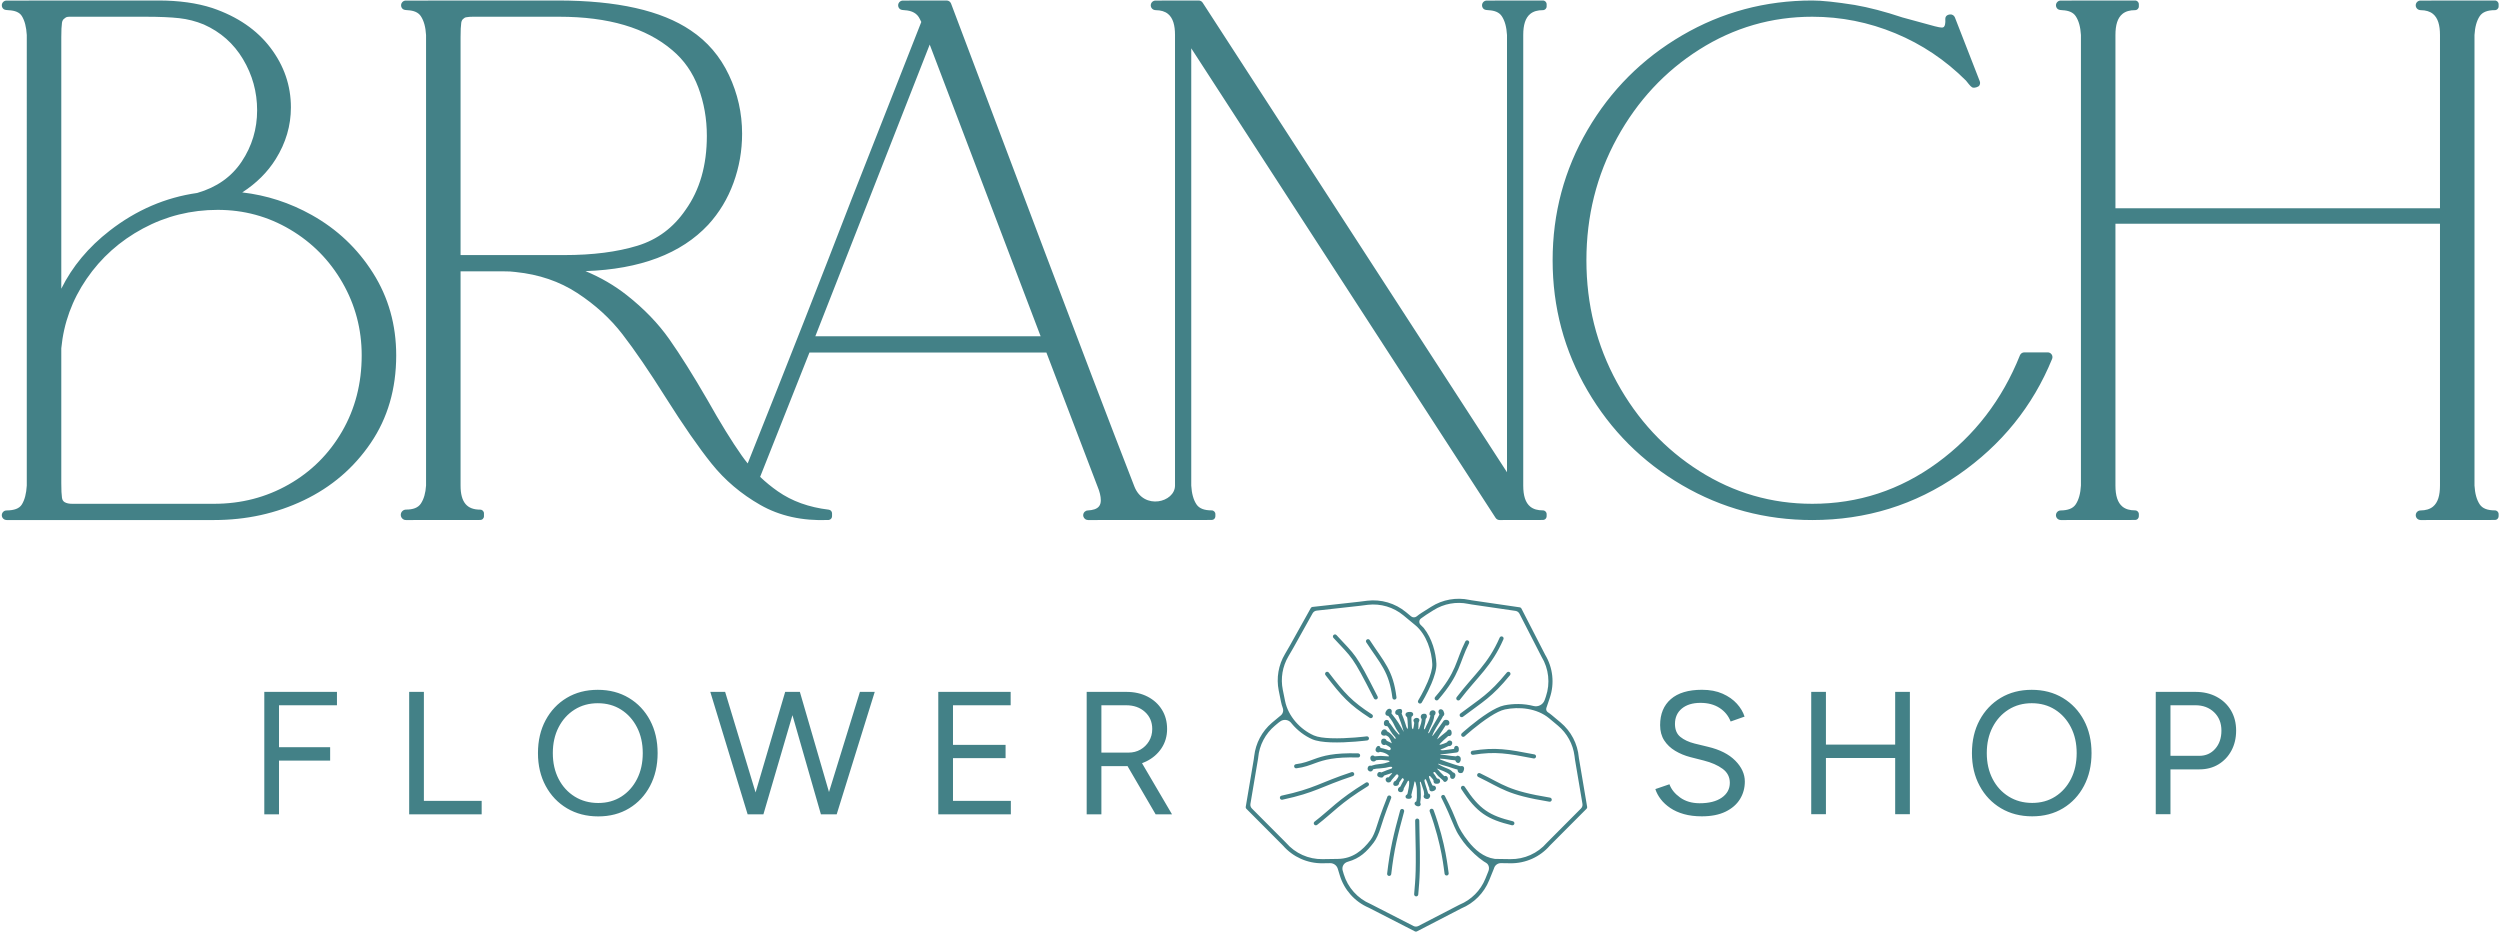 <?xml version="1.0" encoding="UTF-8" standalone="no"?>
<!DOCTYPE svg PUBLIC "-//W3C//DTD SVG 1.1//EN" "http://www.w3.org/Graphics/SVG/1.1/DTD/svg11.dtd">
<svg width="100%" height="100%" viewBox="0 0 2792 1042" version="1.1" xmlns="http://www.w3.org/2000/svg" xmlns:xlink="http://www.w3.org/1999/xlink" xml:space="preserve" xmlns:serif="http://www.serif.com/" style="fill-rule:evenodd;clip-rule:evenodd;stroke-linejoin:round;stroke-miterlimit:2;">
    <g transform="matrix(1,0,0,1,-5587,-6212)">
        <g id="Vertical-Logo-Option--Outline-Green-" serif:id="Vertical Logo Option (Outline Green)" transform="matrix(1.001,0,0,1.002,-1948.05,6153.41)">
            <rect x="7529.29" y="59.014" width="2788.2" height="1039.4" style="fill:none;"/>
            <g transform="matrix(1.656,-9.1871e-17,7.35463e-16,1.655,6771.99,298.745)">
                <path d="M634.302,403.217L634.302,320.774L683.257,320.774L683.257,329.804L644.215,329.804L644.215,358.011L678.664,358.011L678.664,367.04L644.215,367.04L644.215,403.217L634.302,403.217ZM731.908,403.217L731.908,320.774L741.821,320.774L741.821,394.187L780.746,394.187L780.746,403.217L731.908,403.217ZM859.308,404.63C851.397,404.63 844.384,402.821 838.27,399.202C832.156,395.584 827.362,390.56 823.888,384.13C820.413,377.7 818.676,370.329 818.676,362.018C818.676,353.627 820.397,346.233 823.839,339.834C827.281,333.435 832.021,328.426 838.06,324.808C844.099,321.19 851.074,319.381 858.984,319.381C866.895,319.381 873.886,321.207 879.958,324.858C886.031,328.509 890.771,333.534 894.18,339.933C897.588,346.332 899.293,353.693 899.293,362.016C899.293,370.327 897.592,377.699 894.19,384.129C890.788,390.559 886.085,395.584 880.082,399.202C874.078,402.821 867.154,404.63 859.308,404.63ZM859.314,395.6C865.185,395.6 870.369,394.164 874.865,391.292C879.36,388.42 882.887,384.461 885.445,379.415C888.003,374.369 889.282,368.569 889.282,362.014C889.282,355.459 887.982,349.657 885.383,344.608C882.784,339.559 879.22,335.597 874.689,332.722C870.158,329.847 864.923,328.41 858.983,328.41C853.115,328.41 847.898,329.846 843.332,332.72C838.767,335.594 835.184,339.555 832.585,344.603C829.986,349.65 828.687,355.454 828.687,362.012C828.687,368.571 829.989,374.372 832.594,379.417C835.198,384.462 838.817,388.42 843.449,391.292C848.082,394.164 853.37,395.6 859.314,395.6ZM970.57,403.217L959.932,403.217L934.787,320.774L944.777,320.774L965.288,388.498L985.233,320.774L995.126,320.774L1014.75,388.228L1035.58,320.774L1045.57,320.774L1019.94,403.217L1009.3,403.217L990.134,336.47L970.57,403.217ZM1088.38,403.217L1088.38,320.774L1137.14,320.774L1137.14,329.804L1098.29,329.804L1098.29,356.44L1133.72,356.44L1133.72,365.372L1098.29,365.372L1098.29,394.187L1137.27,394.187L1137.27,403.217L1088.38,403.217ZM1215.87,370.741C1215.21,370.774 1214.55,370.79 1213.88,370.79L1198.27,370.79L1198.27,403.217L1188.36,403.217L1188.36,320.774L1215.15,320.774C1220.51,320.774 1225.25,321.841 1229.39,323.974C1233.52,326.106 1236.75,329.044 1239.06,332.787C1241.38,336.53 1242.54,340.856 1242.54,345.763C1242.54,350.604 1241.28,354.919 1238.77,358.707C1236.26,362.495 1232.83,365.456 1228.5,367.59C1227.58,368.046 1226.63,368.453 1225.65,368.812L1245.84,403.217L1234.81,403.217L1215.87,370.741ZM1198.27,361.662L1216.63,361.662C1219.57,361.662 1222.23,360.982 1224.61,359.621C1226.98,358.26 1228.89,356.378 1230.35,353.977C1231.8,351.575 1232.53,348.837 1232.53,345.763C1232.53,341.052 1230.88,337.211 1227.6,334.24C1224.32,331.27 1220.1,329.784 1214.96,329.784L1198.27,329.784L1198.27,361.662ZM1602.77,404.582C1598.27,404.582 1594.26,404.085 1590.74,403.091C1587.21,402.098 1584.15,400.724 1581.55,398.972C1578.96,397.219 1576.83,395.26 1575.16,393.095C1573.49,390.931 1572.26,388.646 1571.48,386.24L1580.98,382.983C1582.2,386.383 1584.6,389.358 1588.15,391.908C1591.71,394.459 1596.07,395.747 1601.24,395.774C1607.62,395.786 1612.62,394.527 1616.24,391.997C1619.86,389.466 1621.66,386.134 1621.66,382.002C1621.66,378.118 1620.05,374.979 1616.81,372.586C1613.57,370.192 1609.32,368.329 1604.07,366.994L1595.04,364.699C1591.33,363.731 1587.93,362.321 1584.84,360.471C1581.75,358.621 1579.29,356.276 1577.45,353.438C1575.62,350.599 1574.7,347.173 1574.7,343.158C1574.7,335.664 1577.11,329.825 1581.93,325.639C1586.75,321.454 1593.73,319.361 1602.87,319.361C1608.24,319.361 1612.9,320.241 1616.83,321.999C1620.76,323.758 1623.96,326.005 1626.43,328.738C1628.9,331.472 1630.62,334.369 1631.59,337.429L1622.21,340.725C1620.71,336.867 1618.2,333.809 1614.7,331.553C1611.19,329.297 1606.92,328.169 1601.89,328.169C1596.6,328.169 1592.42,329.444 1589.33,331.995C1586.25,334.545 1584.7,338.004 1584.7,342.373C1584.7,346.205 1585.91,349.108 1588.33,351.084C1590.75,353.059 1593.94,354.55 1597.9,355.557L1606.95,357.754C1614.93,359.65 1621.06,362.762 1625.34,367.092C1629.62,371.421 1631.77,376.103 1631.77,381.138C1631.77,385.507 1630.68,389.46 1628.5,392.998C1626.32,396.536 1623.08,399.351 1618.78,401.444C1614.48,403.536 1609.14,404.582 1602.77,404.582ZM1686.41,365.288L1686.41,403.17L1676.5,403.17L1676.5,320.753L1686.41,320.753L1686.41,356.263L1733.06,356.263L1733.06,320.774L1742.97,320.774L1742.97,403.17L1733.06,403.17L1733.06,365.288L1686.41,365.288ZM1825.39,404.582C1817.48,404.582 1810.47,402.774 1804.36,399.157C1798.25,395.541 1793.46,390.52 1789.99,384.093C1786.51,377.667 1784.78,370.301 1784.78,361.994C1784.78,353.608 1786.5,346.218 1789.94,339.822C1793.38,333.427 1798.12,328.421 1804.15,324.805C1810.19,321.189 1817.16,319.381 1825.06,319.381C1832.97,319.381 1839.96,321.206 1846.03,324.855C1852.09,328.504 1856.83,333.526 1860.24,339.922C1863.65,346.317 1865.35,353.674 1865.35,361.992C1865.35,370.299 1863.65,377.666 1860.25,384.093C1856.85,390.519 1852.15,395.541 1846.15,399.157C1840.15,402.774 1833.23,404.582 1825.39,404.582ZM1825.39,395.557C1831.26,395.557 1836.44,394.122 1840.93,391.252C1845.43,388.381 1848.95,384.425 1851.51,379.381C1854.07,374.338 1855.34,368.541 1855.34,361.99C1855.34,355.439 1854.05,349.64 1851.45,344.594C1848.85,339.548 1845.29,335.588 1840.76,332.715C1836.23,329.841 1831,328.404 1825.06,328.404C1819.2,328.404 1813.98,329.841 1809.42,332.713C1804.86,335.585 1801.28,339.544 1798.68,344.588C1796.08,349.633 1794.78,355.433 1794.78,361.988C1794.78,368.543 1796.09,374.341 1798.69,379.383C1801.29,384.425 1804.91,388.381 1809.54,391.252C1814.17,394.122 1819.45,395.557 1825.39,395.557ZM1908.62,403.17L1908.62,320.774L1935.4,320.774C1940.75,320.774 1945.49,321.876 1949.62,324.08C1953.76,326.284 1956.98,329.348 1959.3,333.272C1961.61,337.196 1962.77,341.721 1962.77,346.846C1962.77,351.903 1961.71,356.397 1959.59,360.33C1957.47,364.263 1954.56,367.351 1950.85,369.593C1947.15,371.836 1942.88,372.957 1938.05,372.957L1918.53,372.957L1918.53,403.17L1908.62,403.17ZM1918.53,363.835L1937.95,363.835C1942.31,363.835 1945.88,362.258 1948.67,359.103C1951.47,355.949 1952.86,351.863 1952.86,346.846C1952.86,341.765 1951.22,337.65 1947.94,334.501C1944.65,331.353 1940.44,329.778 1935.3,329.778L1918.53,329.778L1918.53,363.835ZM968.355,175.97C972.024,179.464 975.993,182.705 980.263,185.693C989.79,192.363 1001.23,196.472 1014.57,198.063L1014.58,198.065C1014.63,198.071 1014.68,198.079 1014.73,198.088C1015.96,198.302 1016.84,199.377 1016.81,200.619C1016.81,200.9 1016.81,202.27 1016.81,202.498C1016.81,203.743 1015.89,204.801 1014.66,204.984C1014.55,205 1014.44,205.01 1014.33,205.014C996.762,205.712 981.475,202.297 968.461,194.86C955.534,187.473 944.624,178.236 935.726,167.155C926.976,156.26 916.654,141.402 904.768,122.583C893.653,104.929 883.928,90.705 875.592,79.917C867.383,69.294 857.24,60.043 845.168,52.156C833.176,44.322 819.341,39.618 803.672,38.019C803.619,38.014 803.566,38.006 803.514,37.998C801.63,37.684 798.648,37.539 794.567,37.539L766.534,37.539L766.534,181.84C766.534,187.345 767.567,191.51 769.885,194.262C772.075,196.863 775.406,198.048 779.787,198.048C781.174,198.048 782.299,199.173 782.299,200.561L782.299,202.476C782.299,203.177 782.012,203.811 781.549,204.267C781.486,204.329 781.072,204.865 780.074,204.973C780.022,204.978 779.969,204.983 779.916,204.986C779.883,204.987 779.84,204.989 779.787,204.989C779.576,204.994 779.142,205 778.515,205.004C771.11,205.044 734.082,205.044 729.916,205.044L729.903,205.044C729.84,205.044 729.777,205.042 729.714,205.038C729.451,205.057 729.184,205.034 728.922,204.968C727.201,204.535 726.068,202.89 726.279,201.127C726.49,199.364 727.978,198.033 729.754,198.018L729.767,198.018C734.514,198.004 737.9,196.786 739.761,193.994C741.829,190.893 742.969,186.825 743.279,181.819C743.28,181.783 743.281,181.747 743.282,181.711L743.282,-121.518L743.281,-121.553C743.28,-121.578 743.28,-121.599 743.279,-121.62C742.97,-126.94 741.836,-131.174 739.761,-134.287C738.052,-136.85 735.06,-138.088 730.91,-138.306C729.892,-138.359 728.437,-138.437 727.626,-139.102C726.829,-139.757 726.366,-140.781 726.466,-141.874C726.617,-143.526 728.002,-144.791 729.628,-144.791C733.638,-144.844 831.876,-144.844 832.009,-144.844C872.058,-144.844 901.904,-138.058 921.598,-124.71C932.812,-117.231 941.398,-107.208 947.346,-94.632C953.254,-82.14 956.209,-68.973 956.209,-55.13C956.209,-43.665 954.269,-32.622 950.391,-21.999C946.498,-11.337 940.826,-1.945 933.379,6.18L933.361,6.198C915.169,25.645 887.637,36.127 850.68,37.406C860.911,41.653 870.148,47.018 878.393,53.496C890.095,62.691 899.702,72.642 907.224,83.34C914.648,93.898 923.145,107.424 932.712,123.92C932.719,123.932 932.726,123.944 932.733,123.956C941.549,139.628 949.301,152.2 955.994,161.668C957.266,163.468 958.595,165.219 959.981,166.922C986.851,99.644 1010.21,40.27 1030.05,-11.2L1030.06,-11.22L1076.94,-130.385L1075.97,-132.337C1075.96,-132.362 1075.94,-132.387 1075.93,-132.412C1074.18,-136.149 1070.75,-138.022 1065.79,-138.303C1064.77,-138.361 1063.33,-138.437 1062.52,-139.098C1061.71,-139.753 1061.25,-140.778 1061.35,-141.874C1061.5,-143.507 1062.86,-144.762 1064.49,-144.79C1066.51,-144.843 1090.34,-144.844 1094,-144.844C1095.33,-144.844 1096.52,-144.022 1096.99,-142.781C1134.71,-43.059 1186.95,96.335 1220.48,182.417C1226.8,198.647 1247.87,193.106 1247.87,181.84L1247.87,-121.64C1247.87,-128.307 1246.46,-133.062 1243.2,-135.764C1241.13,-137.49 1238.33,-138.302 1234.87,-138.34L1234.85,-138.34C1234.62,-138.344 1234.39,-138.374 1234.17,-138.427C1232.53,-138.728 1231.4,-140.222 1231.55,-141.874C1231.7,-143.507 1233.06,-144.762 1234.69,-144.79C1236.71,-144.843 1260.54,-144.844 1263.81,-144.844C1264.89,-144.844 1265.9,-144.296 1266.49,-143.388L1471.54,172.854L1471.54,-121.518L1471.54,-121.553C1471.54,-121.578 1471.54,-121.599 1471.54,-121.62C1471.23,-126.94 1470.1,-131.174 1468.02,-134.287C1466.31,-136.85 1463.32,-138.088 1459.17,-138.306C1458.15,-138.359 1456.7,-138.437 1455.89,-139.102C1455.09,-139.757 1454.63,-140.781 1454.73,-141.874C1454.88,-143.526 1456.26,-144.791 1457.87,-144.79C1460.25,-144.843 1495.65,-144.844 1495.73,-144.844C1497.12,-144.844 1498.24,-143.719 1498.24,-142.331L1498.24,-140.853C1498.24,-139.466 1497.12,-138.341 1495.73,-138.341C1492.2,-138.341 1489.35,-137.552 1487.23,-135.829C1483.92,-133.141 1482.48,-128.361 1482.48,-121.64L1482.48,181.84C1482.48,188.562 1483.92,193.341 1487.23,196.029C1489.35,197.753 1492.2,198.541 1495.73,198.541C1497.12,198.541 1498.24,199.666 1498.24,201.054L1498.24,202.464C1498.24,202.967 1498.1,203.436 1497.84,203.829C1497.74,203.982 1497.33,204.761 1496.13,204.946C1496.09,204.952 1496.06,204.956 1496.02,204.96C1495.96,204.968 1495.86,204.974 1495.73,204.977C1495.56,204.984 1495.32,204.991 1495.03,204.995C1490.79,205.044 1469.61,205.044 1466.54,205.044C1465.46,205.044 1464.45,204.496 1463.86,203.588L1258.81,-112.654L1258.81,181.718L1258.81,181.753C1258.81,181.778 1258.81,181.799 1258.81,181.82C1259.12,187.141 1260.25,191.374 1262.33,194.487C1264.22,197.327 1267.69,198.541 1272.56,198.541C1273.94,198.541 1275.07,199.666 1275.07,201.054L1275.07,202.464C1275.07,202.959 1274.92,203.42 1274.68,203.808C1274.6,203.934 1274.18,204.787 1272.9,204.954C1272.86,204.959 1272.82,204.964 1272.78,204.968C1272.72,204.972 1272.65,204.975 1272.56,204.977C1272.36,204.984 1272.04,204.991 1271.61,204.995C1266.01,205.044 1192.23,205.044 1189.35,205.044L1189.33,205.044C1189.04,205.042 1188.75,204.997 1188.48,204.918C1186.93,204.549 1185.88,203.091 1186.03,201.5C1186.18,199.91 1187.47,198.67 1189.05,198.593C1192.64,198.396 1195.22,197.608 1196.65,195.843C1197.51,194.782 1197.88,193.387 1197.88,191.693C1197.88,189.013 1197.1,185.896 1195.62,182.323C1195.6,182.294 1195.59,182.264 1195.58,182.235L1161.22,92.225L1001.59,92.225L968.355,175.97ZM766.534,26.602L836.443,26.602C855.535,26.602 871.96,24.514 885.713,20.307C899.119,16.207 909.916,8.156 918.118,-3.829C918.118,-3.829 918.142,-3.864 918.155,-3.882C927.722,-17.279 932.462,-33.877 932.462,-53.652C932.462,-65.165 930.548,-76.038 926.71,-86.271C922.927,-96.36 917.101,-104.72 909.219,-111.341L909.202,-111.354C891.524,-126.461 866.101,-133.907 832.994,-133.907L774.86,-133.907C773.122,-133.907 771.703,-133.81 770.605,-133.597C769.98,-133.476 769.498,-133.398 769.268,-133.184C769.101,-133.025 768.918,-132.884 768.727,-132.767C767.74,-132.159 767.197,-131.176 766.997,-129.879C766.681,-127.825 766.534,-124.585 766.534,-120.161L766.534,26.602ZM1005.54,81.288L1157.34,81.288L1082.61,-115.161L1005.54,81.288ZM1738,-133.421C1738.02,-133.414 1738.05,-133.407 1738.07,-133.401L1759.62,-127.525L1759.65,-127.515C1761.97,-126.938 1763.55,-126.616 1764.42,-126.616C1765,-126.616 1765.48,-126.709 1765.84,-127.02C1766.26,-127.395 1766.49,-127.993 1766.66,-128.743C1766.87,-129.728 1766.92,-130.924 1766.84,-132.331C1766.84,-132.38 1766.83,-132.429 1766.83,-132.478C1766.83,-133.566 1767.42,-135.167 1769.9,-135.436C1771.35,-135.648 1772.76,-134.831 1773.29,-133.473C1774.91,-129.406 1787.73,-96.446 1790.05,-90.469C1790.43,-89.487 1790.3,-88.379 1789.71,-87.509C1789.11,-86.639 1786.79,-85.933 1785.6,-86.119C1784.42,-86.305 1782.91,-88.191 1782.59,-88.625C1782.14,-89.229 1780.77,-90.894 1780.77,-90.894C1766.91,-104.732 1751.04,-115.357 1733.16,-122.767C1715.24,-130.194 1696.59,-133.907 1677.22,-133.907C1649.79,-133.907 1624.45,-126.564 1601.21,-111.879C1577.92,-97.162 1559.41,-77.266 1545.66,-52.198C1531.91,-27.112 1525.04,0.321 1525.04,30.1C1525.04,59.879 1531.91,87.313 1545.66,112.398C1559.41,137.466 1577.92,157.362 1601.21,172.08C1624.45,186.764 1649.79,194.107 1677.22,194.107C1708.2,194.107 1736.28,184.907 1761.46,166.509C1786.58,148.154 1805.12,124.026 1817.1,94.133C1817.58,92.921 1818.75,92.126 1820.06,92.126C1822.35,92.126 1832.56,92.126 1835.82,92.126C1836.89,92.123 1837.88,92.651 1838.48,93.533C1839.08,94.416 1839.19,95.539 1838.79,96.525C1825.76,128.409 1804.74,154.419 1775.7,174.544C1746.38,194.875 1713.55,205.044 1677.22,205.044C1645.56,205.044 1616.32,197.209 1589.49,181.546C1562.67,165.888 1541.43,144.649 1525.77,117.829C1510.11,91.002 1502.28,61.759 1502.28,30.1C1502.28,-1.559 1510.11,-30.802 1525.77,-57.629C1541.43,-84.448 1562.67,-105.688 1589.49,-121.346C1616.32,-137.009 1645.56,-144.844 1677.22,-144.844C1683.55,-144.844 1693.04,-143.855 1705.69,-141.857C1705.7,-141.855 1705.72,-141.854 1705.73,-141.851C1715.34,-140.194 1726.11,-137.382 1738,-133.421ZM1858.21,181.82C1858.21,181.797 1858.21,181.773 1858.21,181.75L1858.21,-121.518L1858.21,-121.553C1858.21,-121.578 1858.21,-121.599 1858.21,-121.62C1857.9,-126.94 1856.77,-131.174 1854.69,-134.287C1852.98,-136.85 1849.99,-138.088 1845.84,-138.306C1844.82,-138.359 1843.37,-138.437 1842.56,-139.102C1841.76,-139.757 1841.3,-140.781 1841.39,-141.874C1841.55,-143.526 1842.93,-144.791 1844.54,-144.791C1847.31,-144.844 1894.66,-144.844 1894.72,-144.844C1896.1,-144.844 1897.23,-143.719 1897.23,-142.331L1897.23,-140.853C1897.23,-139.466 1896.1,-138.341 1894.72,-138.341C1891.18,-138.341 1888.33,-137.552 1886.21,-135.829C1882.9,-133.141 1881.46,-128.361 1881.46,-121.639L1881.46,-4.928L2100.11,-4.928L2100.11,-121.639C2100.11,-128.306 2098.69,-133.062 2095.44,-135.764C2093.36,-137.49 2090.57,-138.302 2087.1,-138.34L2087.08,-138.34C2086.85,-138.344 2086.62,-138.374 2086.4,-138.427C2084.77,-138.728 2083.63,-140.222 2083.78,-141.874C2083.93,-143.526 2085.32,-144.791 2086.93,-144.791C2089.7,-144.844 2137.05,-144.844 2137.11,-144.844C2138.49,-144.844 2139.62,-143.719 2139.62,-142.331L2139.62,-140.853C2139.62,-139.466 2138.49,-138.341 2137.11,-138.341C2132.24,-138.341 2128.77,-137.126 2126.88,-134.287C2124.81,-131.178 2123.67,-126.953 2123.36,-121.62C2123.36,-121.597 2123.36,-121.573 2123.36,-121.55L2123.36,181.718L2123.36,181.753C2123.36,181.778 2123.36,181.799 2123.36,181.82C2123.67,187.141 2124.8,191.374 2126.88,194.487C2128.77,197.327 2132.24,198.541 2137.11,198.541C2138.49,198.541 2139.62,199.666 2139.62,201.054L2139.62,202.464C2139.62,203.082 2139.39,203.648 2139.02,204.086C2138.95,204.168 2138.53,204.826 2137.42,204.957C2137.37,204.964 2137.32,204.969 2137.26,204.972C2137.22,204.975 2137.17,204.977 2137.11,204.978C2136.88,204.983 2136.44,204.991 2135.82,204.995C2128.31,205.044 2090.78,205.044 2087.14,205.044L2087.12,205.044C2086.86,205.042 2086.6,205.01 2086.36,204.946C2084.74,204.621 2083.64,203.131 2083.8,201.492C2083.95,199.853 2085.33,198.6 2086.96,198.591C2090.47,198.556 2093.29,197.745 2095.39,196.012C2098.68,193.307 2100.11,188.537 2100.11,181.84L2100.11,5.516L1881.46,5.516L1881.46,181.84C1881.46,188.561 1882.9,193.341 1886.21,196.029C1888.33,197.753 1891.18,198.541 1894.72,198.541C1896.1,198.541 1897.23,199.666 1897.23,201.054L1897.23,202.464C1897.23,203.082 1897.01,203.648 1896.63,204.086C1896.57,204.168 1896.14,204.826 1895.03,204.957C1894.98,204.964 1894.93,204.969 1894.87,204.972C1894.83,204.975 1894.78,204.977 1894.72,204.978C1894.49,204.983 1894.05,204.991 1893.43,204.995C1885.92,205.044 1848.39,205.044 1844.75,205.044L1844.73,205.044C1844.53,205.043 1844.33,205.022 1844.14,204.984C1844.09,204.977 1844.04,204.969 1843.99,204.96C1842.37,204.649 1841.24,203.155 1841.39,201.506C1841.55,199.858 1842.93,198.595 1844.56,198.588C1849.38,198.529 1852.81,197.308 1854.69,194.487C1856.76,191.378 1857.9,187.153 1858.21,181.82ZM474.279,181.82C474.28,181.797 474.281,181.774 474.281,181.75L474.282,-121.518L474.281,-121.547C474.281,-121.569 474.28,-121.591 474.28,-121.613L474.279,-121.62C473.969,-126.971 472.9,-131.227 470.962,-134.358C469.372,-136.927 466.303,-138.11 461.919,-138.31C460.899,-138.357 459.436,-138.436 458.624,-139.104C457.828,-139.759 457.366,-140.782 457.466,-141.874C457.617,-143.526 459.002,-144.791 460.628,-144.791C464.638,-144.844 562.876,-144.844 563.009,-144.844C576.768,-144.844 588.848,-143.152 599.252,-139.796C599.264,-139.792 599.277,-139.788 599.289,-139.784C616.236,-134.022 629.264,-125.093 638.415,-113.061C647.631,-100.944 652.23,-87.543 652.23,-72.866C652.23,-60.573 648.824,-48.961 641.995,-38.034C636.484,-29.217 628.973,-21.731 619.445,-15.593C635.905,-13.703 651.495,-8.647 666.215,-0.421C683.338,9.147 697.103,22.158 707.511,38.61C717.946,55.103 723.173,73.614 723.173,94.146C723.173,116.694 717.43,136.374 705.988,153.2C694.568,169.994 679.54,182.843 660.899,191.743C642.338,200.606 622.19,205.044 600.451,205.044L460.82,205.044L460.803,205.044C460.602,205.043 460.405,205.022 460.213,204.984C460.164,204.977 460.115,204.97 460.065,204.96C458.439,204.65 457.313,203.156 457.465,201.507C457.618,199.858 458.998,198.594 460.635,198.588C465.706,198.53 469.219,197.374 470.962,194.558C472.897,191.431 473.966,187.183 474.279,181.82ZM497.534,49.262C504.922,34.337 515.801,21.29 530.185,10.133C548.068,-3.739 567.704,-12.187 589.086,-15.225C602.18,-19 612.18,-26.017 619.052,-36.325C625.998,-46.743 629.469,-58.267 629.469,-70.896C629.469,-83.243 626.303,-94.719 619.971,-105.326C613.679,-115.864 604.871,-123.652 593.524,-128.701C588.179,-130.896 582.677,-132.308 577.019,-132.937C571.177,-133.586 563.552,-133.907 554.141,-133.907L503.396,-133.907C501.966,-133.907 500.891,-133.783 500.274,-133.191C500.106,-133.028 499.919,-132.884 499.724,-132.764C498.738,-132.157 498.197,-131.175 497.998,-129.879C497.682,-127.825 497.534,-124.585 497.534,-120.161L497.534,49.262ZM497.533,89.352L497.534,180.362C497.534,184.786 497.682,188.025 497.998,190.079C498.199,191.391 498.754,192.382 499.763,192.987C501.07,193.772 502.783,194.107 504.875,194.107L600.451,194.107C618.72,194.107 635.468,189.787 650.693,181.133C665.9,172.489 677.905,160.563 686.709,145.356C695.524,130.13 699.919,113.058 699.919,94.146C699.919,76.532 695.598,60.198 686.951,45.146C678.304,30.093 666.534,18.162 651.641,9.354C636.759,0.553 620.516,-3.844 602.914,-3.844C584.946,-3.844 568.18,0.324 552.618,8.667C537.052,17.012 524.373,28.323 514.583,42.605C504.84,56.821 499.158,72.39 497.533,89.352ZM1378.64,466.246C1378.52,466.187 1378.3,466.079 1378.25,466.059C1368.93,462.021 1361.86,454.096 1358.9,444.377L1357.53,439.881C1356.84,437.619 1354.74,436.085 1352.37,436.119L1347.27,436.193C1337.07,436.342 1327.32,431.979 1320.62,424.273L1295.9,399.463C1295.58,399.144 1295.44,398.692 1295.51,398.249C1295.51,398.249 1299.96,371.912 1300.94,366.162C1301.06,365.463 1301.19,364.331 1301.23,363.962C1302.23,355.297 1306.47,347.317 1313.11,341.633C1313.15,341.6 1313.29,341.476 1313.36,341.425C1313.41,341.378 1313.48,341.322 1313.54,341.268C1313.64,341.184 1314.01,340.878 1314.01,340.878L1317.31,338.129C1317.31,338.129 1317.78,337.733 1318.01,337.548C1318.14,337.437 1318.28,337.32 1318.4,337.227C1318.46,337.176 1318.71,336.976 1318.8,336.903C1318.83,336.875 1318.87,336.846 1318.91,336.817C1318.95,336.784 1319.08,336.677 1319.1,336.658C1320.57,335.452 1321.12,333.453 1320.48,331.661C1319.97,330.275 1319.57,328.847 1319.27,327.387L1317.75,319.883C1316.05,311.439 1317.55,302.688 1321.93,295.326C1322.27,294.762 1325.27,289.569 1325.27,289.569L1339.38,264.271C1339.6,263.878 1340,263.616 1340.44,263.566C1340.44,263.566 1363.49,261.004 1372.08,260.049C1372.99,259.948 1376.63,259.468 1377.32,259.384C1386.7,258.262 1396.17,261.021 1403.5,267.079L1406.92,269.907C1408.02,270.811 1409.6,270.816 1410.7,269.917C1411.76,269.047 1412.88,268.24 1414.06,267.497L1420.53,263.41C1428.18,258.582 1437.4,256.943 1446.23,258.824C1446.45,258.872 1447.75,259.099 1447.75,259.099L1480.2,263.84C1480.64,263.905 1481.03,264.181 1481.23,264.581C1481.23,264.581 1494.2,289.829 1496.79,294.869C1497.03,295.336 1497.18,295.63 1497.22,295.714C1497.22,295.72 1497.23,295.725 1497.23,295.73C1502.51,304.469 1503.66,315.093 1500.38,324.763L1498.06,331.594C1497.7,332.673 1498.11,333.863 1499.07,334.483C1499.99,335.078 1500.87,335.73 1501.72,336.439L1507.6,341.342C1514.68,347.243 1519.11,355.718 1519.92,364.89C1519.92,364.949 1519.97,365.297 1519.97,365.297L1525.54,398.249C1525.62,398.692 1525.48,399.144 1525.16,399.463C1525.16,399.463 1505.12,419.566 1501.12,423.578C1500.75,423.95 1500.52,424.184 1500.45,424.251C1500.45,424.255 1500.44,424.26 1500.44,424.264C1493.75,431.975 1483.99,436.342 1473.78,436.193L1467.48,436.102C1465.44,436.073 1463.6,437.339 1462.9,439.257C1462.82,439.5 1462.73,439.742 1462.64,439.983C1462.57,440.166 1462.22,441.027 1462.22,441.027L1459.54,447.631C1456.06,456.227 1449.28,463.065 1440.71,466.617L1410.83,482.087C1410.43,482.294 1409.95,482.295 1409.55,482.09C1409.55,482.09 1384.29,469.146 1379.25,466.561C1378.99,466.428 1378.79,466.321 1378.64,466.246ZM1326.62,342.273C1326.47,342.093 1325.98,341.488 1325.88,341.374C1325.01,340.427 1323.83,339.819 1322.55,339.669C1321.24,339.517 1319.93,339.852 1318.86,340.602C1318.76,340.672 1318.02,341.194 1317.94,341.253C1317.79,341.357 1317.52,341.576 1317.32,341.744C1317.17,341.866 1316.52,342.405 1316.52,342.405L1315.24,343.477C1308.75,348.885 1304.68,356.643 1303.91,365.043C1303.9,365.154 1303.86,365.532 1303.84,365.662L1298.68,396.191C1298.49,397.33 1298.86,398.493 1299.67,399.311L1322.63,422.343C1322.65,422.366 1322.67,422.39 1322.69,422.415C1328.85,429.524 1337.83,433.549 1347.23,433.413L1357.56,433.263C1367.62,433.117 1374.24,427.55 1379.62,420.478C1381.22,418.378 1382.63,415.06 1383.75,411.377C1386.28,403.09 1390.17,393.374 1390.75,391.928C1390.79,391.815 1390.84,391.615 1390.86,391.547C1391.04,390.896 1391.67,390.455 1392.36,390.535C1393.06,390.617 1393.58,391.211 1393.59,391.901C1393.59,391.959 1393.56,392.118 1393.53,392.197C1393.04,393.444 1389.03,403.578 1386.41,412.187C1385.17,416.258 1383.49,419.947 1381.73,422.239C1377.09,428.301 1372.57,432.878 1364.27,435.173C1363.02,435.521 1361.92,436.296 1361.27,437.429C1360.62,438.561 1360.47,439.911 1360.85,441.159C1360.85,441.161 1360.85,441.164 1360.86,441.167C1361.24,442.517 1361.56,443.566 1361.56,443.566C1364.3,452.562 1370.87,459.886 1379.52,463.578C1379.55,463.59 1379.58,463.604 1379.61,463.619L1408.55,478.449C1409.58,478.976 1410.79,478.973 1411.82,478.442L1439.49,464.12C1439.52,464.102 1439.56,464.085 1439.6,464.07C1447.5,460.81 1453.76,454.51 1456.97,446.587L1458.55,442.687C1458.56,442.662 1458.87,441.879 1458.98,441.588C1459.02,441.488 1459.06,441.375 1459.11,441.25C1459.58,439.982 1459.5,438.574 1458.88,437.371C1458.27,436.167 1456.99,435.678 1455.86,434.925C1451.54,432.031 1447.81,428.306 1444.42,424.576C1441.65,421.538 1438.23,416.038 1437.76,415.054C1436.71,412.883 1435.48,410.307 1434.37,407.537C1431.06,399.303 1427.67,392.79 1427.23,391.807C1427.19,391.733 1427.17,391.591 1427.17,391.54C1427.16,390.841 1427.69,390.237 1428.4,390.155C1428.96,390.09 1429.41,390.388 1429.68,390.846C1429.78,391.009 1429.96,391.427 1430.01,391.523C1430.52,392.585 1433.78,398.515 1437.03,406.74C1437.48,407.875 1437.95,409.073 1438.42,410.224C1439.46,412.782 1441.79,416.851 1445.49,421.495C1449.94,427.1 1455.7,432.135 1463.14,433.215C1463.26,433.232 1463.67,433.265 1463.67,433.265L1473.82,433.413C1483.23,433.549 1492.21,429.524 1498.36,422.415C1498.38,422.39 1498.4,422.366 1498.43,422.343L1521.38,399.311C1522.2,398.493 1522.57,397.331 1522.38,396.191L1517.34,366.401C1517.34,366.401 1517.08,364.385 1517.02,363.903C1516,355.943 1512.01,348.639 1505.82,343.477L1499.94,338.574C1491.67,331.678 1479.59,330.642 1470.17,332.592C1467.36,333.173 1463.85,335.017 1460.3,337.279C1451.73,342.74 1442.99,350.697 1442.99,350.697C1442.42,351.213 1441.54,351.172 1441.02,350.604C1440.51,350.036 1440.55,349.156 1441.11,348.64C1441.11,348.64 1450.05,340.513 1458.81,334.934C1462.68,332.465 1466.54,330.503 1469.61,329.869C1475.68,328.612 1482.77,328.542 1489.4,330.278C1492.51,331.08 1495.71,329.415 1496.85,326.443C1496.88,326.364 1496.99,326.07 1497.01,326.008C1497.44,324.779 1497.75,323.87 1497.75,323.87C1500.77,314.965 1499.7,305.18 1494.83,297.137C1494.81,297.109 1494.8,297.081 1494.78,297.052L1479.93,268.126C1479.4,267.098 1478.41,266.389 1477.26,266.222L1447.8,261.916C1447.8,261.916 1445.74,261.562 1445.45,261.502C1437.39,259.839 1428.99,261.357 1422.01,265.762C1422.01,265.762 1417.13,268.844 1417.13,268.846C1416.99,268.938 1415.22,270.145 1413.51,271.397C1412.9,271.88 1412.52,272.593 1412.46,273.366C1412.41,274.142 1412.68,274.906 1413.2,275.468C1414.24,276.489 1415.24,277.49 1415.44,277.735C1421.05,284.762 1423.65,294.394 1423.98,301.891C1424.15,305.556 1422.6,310.538 1420.64,315.184C1417.79,321.931 1414.11,327.971 1414.11,327.981C1413.71,328.636 1412.85,328.845 1412.2,328.446C1411.54,328.047 1411.33,327.191 1411.73,326.536C1411.73,326.536 1415.3,320.663 1418.08,314.101C1419.87,309.869 1421.35,305.353 1421.2,302.015C1420.83,293.592 1417.45,282.224 1409.69,275.804L1408.06,274.458C1408.05,274.452 1408.05,274.447 1408.04,274.443L1401.73,269.222C1395.04,263.69 1386.4,261.149 1377.84,262.124C1377.13,262.205 1372.62,262.786 1372.62,262.786L1343.3,266.047C1342.14,266.175 1341.13,266.852 1340.56,267.864L1327.64,291.036C1327.64,291.036 1324.58,296.31 1324.24,296.896C1320.28,303.636 1318.92,311.623 1320.48,319.332L1322,326.836C1324.12,337.366 1332.36,346.106 1341.4,350.103C1344.1,351.299 1348.32,351.808 1352.89,351.98C1363.93,352.395 1376.99,350.726 1376.99,350.726C1377.75,350.629 1378.45,351.168 1378.55,351.929C1378.64,352.69 1378.1,353.387 1377.34,353.484C1377.34,353.484 1364.03,355.181 1352.79,354.759C1347.81,354.571 1343.22,353.949 1340.27,352.646C1335.22,350.413 1330.41,346.807 1326.62,342.273ZM1371.25,362.182C1372.02,362.204 1372.62,362.845 1372.6,363.612C1372.58,364.379 1371.94,364.984 1371.17,364.962C1355.23,364.508 1348.36,366.574 1342.59,368.662C1338.59,370.113 1335.1,371.557 1329.67,372.235C1328.91,372.33 1328.21,371.788 1328.12,371.027C1328.02,370.266 1328.56,369.57 1329.33,369.475C1334.5,368.829 1337.83,367.432 1341.65,366.048C1347.62,363.884 1354.74,361.712 1371.25,362.182ZM1409.66,407.497C1409.64,406.73 1410.25,406.091 1411.01,406.072C1411.78,406.052 1412.42,406.659 1412.44,407.426C1413.34,442.796 1412.67,445.866 1411.75,457.224C1411.69,457.989 1411.02,458.56 1410.26,458.498C1409.49,458.437 1408.92,457.766 1408.98,457.001C1409.89,445.71 1410.56,442.658 1409.66,407.497ZM1366.8,374.831C1367.53,374.591 1368.32,374.987 1368.56,375.716C1368.8,376.444 1368.4,377.231 1367.67,377.472C1345.77,384.703 1342.91,388.501 1320.2,393.4C1319.45,393.562 1318.71,393.085 1318.55,392.335C1318.39,391.585 1318.86,390.844 1319.61,390.682C1342.19,385.812 1345.02,382.02 1366.8,374.831ZM1440.72,386.16C1440.3,385.516 1440.48,384.654 1441.13,384.237C1441.77,383.819 1442.63,384.002 1443.05,384.646C1453.04,400.031 1459.99,404.114 1475.48,407.905C1476.23,408.087 1476.69,408.84 1476.5,409.586C1476.32,410.331 1475.57,410.788 1474.82,410.606C1458.55,406.624 1451.21,402.319 1440.72,386.16ZM1380.57,335.941C1381.21,336.359 1381.4,337.22 1380.98,337.864C1380.56,338.508 1379.7,338.692 1379.06,338.275C1365.15,329.263 1360.32,323.875 1349.25,309.467C1348.78,308.858 1348.9,307.985 1349.51,307.517C1350.12,307.05 1350.99,307.164 1351.46,307.772C1362.28,321.853 1366.98,327.134 1380.57,335.941ZM1397.08,324.424C1397.18,325.185 1396.64,325.88 1395.88,325.974C1395.11,326.069 1394.42,325.527 1394.33,324.765C1392.13,307.024 1386.2,301.895 1376.73,287.413C1376.31,286.77 1376.49,285.908 1377.13,285.488C1377.78,285.068 1378.64,285.249 1379.06,285.891C1388.81,300.812 1394.82,306.144 1397.08,324.424ZM1441.85,337.536C1441.24,337.999 1440.36,337.877 1439.9,337.265C1439.44,336.653 1439.56,335.78 1440.17,335.318C1453.59,325.18 1459.3,322.503 1471.43,307.737C1471.92,307.144 1472.8,307.058 1473.39,307.545C1473.98,308.032 1474.07,308.909 1473.58,309.502C1461.26,324.5 1455.47,327.24 1441.85,337.536ZM1425.22,326.051C1424.72,326.632 1423.84,326.697 1423.26,326.196C1422.68,325.694 1422.62,324.816 1423.12,324.235C1437.96,307.032 1436.75,300.159 1443.46,286.809C1443.8,286.123 1444.64,285.846 1445.32,286.191C1446.01,286.535 1446.29,287.372 1445.94,288.057C1439.12,301.621 1440.3,308.574 1425.22,326.051ZM1380.01,370.563C1380.06,370.544 1380.17,370.509 1380.21,370.497C1382.89,369.697 1382.94,369.689 1385.34,369.411C1389.38,368.944 1388.77,368.944 1391.82,368.002C1392.08,367.921 1392.6,367.694 1392.39,367.376C1392.24,367.145 1391.29,366.984 1391,366.959C1389.23,366.811 1386,366.3 1383.52,366.773C1383.44,366.789 1383.36,366.783 1383.3,366.826C1383.3,366.826 1383.13,367.011 1383.07,367.07C1382.98,367.168 1382.84,367.281 1382.72,367.357C1382.61,367.431 1382.48,367.489 1382.35,367.534C1382.24,367.576 1382.12,367.606 1381.99,367.627C1381.87,367.648 1381.75,367.659 1381.63,367.659C1381.5,367.66 1381.36,367.656 1381.23,367.626C1381.07,367.588 1380.78,367.493 1380.63,367.429C1380.5,367.374 1380.38,367.293 1380.28,367.208C1380.16,367.118 1380.04,367.017 1379.95,366.894C1379.84,366.73 1379.66,366.468 1379.56,366.175C1379.49,365.942 1379.45,365.674 1379.45,365.363C1379.45,365.188 1379.47,365.046 1379.49,364.918C1379.52,364.797 1379.55,364.676 1379.6,364.563C1379.64,364.446 1379.7,364.332 1379.78,364.23C1379.85,364.126 1379.98,364 1380.07,363.921C1380.15,363.847 1380.25,363.786 1380.35,363.736C1380.45,363.688 1380.55,363.65 1380.66,363.624C1380.77,363.598 1380.89,363.579 1381.01,363.579C1381.13,363.58 1381.29,363.595 1381.42,363.629C1381.56,363.662 1381.69,363.715 1381.82,363.781C1381.95,363.846 1382.07,363.929 1382.2,364.033C1382.27,364.087 1382.36,364.168 1382.45,364.18C1382.64,364.205 1382.92,364.136 1383.03,364.127C1386.38,363.826 1385.97,363.763 1390.85,364.165C1390.96,364.174 1392.05,364.341 1392.05,363.998C1392.05,363.723 1390.83,362.569 1389.06,361.929C1388.26,361.639 1387.55,361.342 1386.05,361.162C1385.99,361.155 1385.91,361.166 1385.84,361.175L1385.82,361.186C1385.73,361.259 1385.63,361.338 1385.57,361.37C1385.46,361.433 1385.33,361.476 1385.2,361.501C1385.08,361.526 1384.94,361.535 1384.81,361.532C1384.68,361.529 1384.54,361.513 1384.4,361.484C1384.27,361.454 1384.12,361.403 1384,361.351C1383.88,361.297 1383.76,361.232 1383.65,361.146C1383.54,361.051 1383.36,360.861 1383.27,360.751C1383.19,360.654 1383.14,360.541 1383.09,360.427C1383.04,360.308 1382.99,360.18 1382.99,360.049C1382.97,359.874 1382.94,359.612 1383.01,359.293C1383.06,359.072 1383.15,358.817 1383.31,358.529C1383.44,358.272 1383.63,357.986 1383.88,357.67C1384.04,357.475 1384.24,357.332 1384.46,357.249C1384.74,357.148 1385.04,357.136 1385.33,357.225C1385.59,357.307 1385.82,357.464 1385.98,357.669C1386.15,357.877 1386.25,358.133 1386.27,358.409C1386.28,358.423 1386.28,358.448 1386.28,358.481C1386.28,358.518 1386.31,358.547 1386.35,358.551L1386.35,358.552C1387.69,358.712 1388.5,358.968 1389.31,359.224C1390.17,359.498 1390.61,359.538 1391.82,359.999C1392.07,360.095 1392.59,360.096 1393.02,359.68C1393.24,359.458 1393.24,359.04 1393.2,358.832C1393.17,358.66 1392.84,358.184 1392.6,357.987C1391.75,357.298 1391.26,357.204 1390,356.424C1389.94,356.389 1389.84,356.344 1389.75,356.323L1389.7,356.335C1389.62,356.379 1389.51,356.431 1389.41,356.465C1389.3,356.504 1389.19,356.533 1389.07,356.551C1388.95,356.57 1388.82,356.579 1388.7,356.575C1388.55,356.569 1388.38,356.561 1388.24,356.498C1388.03,356.405 1387.63,356.27 1387.35,355.976C1387.15,355.76 1386.97,355.468 1386.86,355.069C1386.82,354.924 1386.79,354.763 1386.77,354.587C1386.76,354.451 1386.75,354.306 1386.75,354.15C1386.76,353.812 1386.81,353.569 1386.86,353.387C1386.9,353.234 1386.97,353.091 1387.06,352.963C1387.15,352.843 1387.29,352.701 1387.39,352.613C1387.49,352.53 1387.61,352.464 1387.71,352.413C1387.82,352.365 1387.92,352.328 1388.03,352.305C1388.14,352.281 1388.27,352.262 1388.43,352.258C1388.57,352.255 1388.79,352.267 1388.93,352.289C1389.08,352.31 1389.23,352.346 1389.36,352.4C1389.5,352.455 1389.63,352.528 1389.74,352.618C1389.86,352.709 1389.99,352.824 1390.08,352.951C1390.18,353.08 1390.28,353.267 1390.35,353.42C1390.39,353.506 1390.41,353.592 1390.44,353.682C1390.44,353.683 1390.44,353.684 1390.44,353.685C1392.44,354.709 1392.21,354.334 1393.95,355.417C1393.96,355.424 1393.91,355.248 1393.8,354.981C1393.46,354.088 1392.58,352.071 1391.9,351.299C1391.36,350.681 1390.78,350.488 1390.37,350.233C1390.26,350.168 1390.16,350.073 1390.02,350.053C1389.86,350.031 1389.6,350.091 1389.6,350.091C1389.44,350.172 1389.24,350.229 1389.06,350.244C1388.84,350.26 1388.46,350.247 1388.23,350.206C1387.93,350.153 1387.7,350.035 1387.55,349.965C1387.43,349.912 1387.33,349.829 1387.24,349.743C1387.16,349.667 1387.08,349.578 1387.01,349.484C1386.94,349.39 1386.88,349.284 1386.83,349.181C1386.78,349.073 1386.74,348.959 1386.72,348.841C1386.7,348.707 1386.68,348.507 1386.69,348.34C1386.71,348.159 1386.75,347.94 1386.82,347.756C1386.91,347.549 1387.06,347.264 1387.22,347.038C1387.36,346.853 1387.52,346.67 1387.62,346.558C1387.71,346.465 1387.81,346.383 1387.92,346.316C1388.02,346.25 1388.18,346.179 1388.29,346.136C1388.4,346.095 1388.52,346.069 1388.64,346.053C1388.76,346.037 1388.91,346.027 1389.05,346.032C1389.18,346.038 1389.35,346.061 1389.47,346.087C1389.59,346.111 1389.7,346.149 1389.81,346.197C1389.92,346.247 1390.03,346.307 1390.12,346.384C1390.23,346.468 1390.35,346.58 1390.43,346.703C1390.51,346.828 1390.6,347.051 1390.64,347.173L1390.66,347.237C1390.86,347.376 1391.5,347.773 1391.84,347.986C1392.29,348.264 1392.82,348.64 1393.41,349.26C1394.39,350.289 1394.65,350.448 1395.96,352.303C1396.2,352.648 1396.44,352.391 1396.5,352.109C1396.5,352.1 1396.51,352.091 1396.51,352.082C1396.52,352.003 1396.51,351.848 1396.41,351.571C1396.37,351.478 1396.22,351.263 1396.16,351.194C1393.18,348.07 1392.67,346.202 1391.65,344.795C1391.39,344.437 1391.18,344.159 1390.99,343.974C1390.91,343.892 1390.84,343.829 1390.77,343.803C1390.77,343.801 1390.75,343.794 1390.74,343.79C1390.72,343.792 1390.69,343.797 1390.68,343.798C1390.39,343.857 1390.2,343.836 1390.02,343.828C1389.84,343.821 1389.66,343.762 1389.5,343.681C1389.35,343.605 1389.18,343.48 1389.06,343.366C1388.94,343.252 1388.85,343.114 1388.77,342.967C1388.7,342.816 1388.63,342.624 1388.61,342.441C1388.58,342.232 1388.58,341.963 1388.61,341.629C1388.63,341.516 1388.64,341.379 1388.66,341.271C1388.68,341.159 1388.7,341.046 1388.74,340.939C1388.78,340.813 1388.84,340.663 1388.91,340.541C1389,340.406 1389.17,340.203 1389.29,340.092C1389.4,339.989 1389.53,339.909 1389.66,339.843C1389.79,339.78 1389.94,339.728 1390.08,339.696C1390.22,339.665 1390.37,339.651 1390.52,339.652C1390.66,339.652 1390.81,339.664 1390.96,339.701C1391.11,339.741 1391.28,339.801 1391.42,339.893C1391.56,339.987 1391.7,340.12 1391.81,340.267C1391.91,340.413 1392,340.597 1392.05,340.78C1392.1,340.968 1392.13,341.197 1392.14,341.468C1392.39,341.638 1392.79,342.112 1393.33,342.832C1394.55,344.456 1395.62,346.411 1398.59,349.45C1398.63,349.483 1398.72,349.529 1398.79,349.516C1398.86,349.502 1398.96,349.45 1399.04,349.4C1399.15,349.336 1399.21,349.175 1399.16,349.11C1394.76,343.237 1396.43,343.03 1391.64,337.032L1391.64,337.029C1391.6,336.979 1391.54,336.95 1391.48,336.948C1391.48,336.947 1391.47,336.947 1391.46,336.947C1391.11,336.923 1390.52,336.8 1390.24,336.581C1390.13,336.496 1390.01,336.383 1389.92,336.263C1389.83,336.142 1389.75,335.994 1389.69,335.85C1389.63,335.697 1389.59,335.533 1389.58,335.368C1389.58,335.18 1389.58,334.941 1389.66,334.655C1389.71,334.454 1389.8,334.229 1389.94,333.979C1390.09,333.715 1390.23,333.492 1390.37,333.304C1390.5,333.13 1390.62,332.985 1390.74,332.864C1390.92,332.679 1391.09,332.547 1391.24,332.449C1391.49,332.292 1391.68,332.239 1391.84,332.188C1391.97,332.148 1392.11,332.137 1392.24,332.133C1392.36,332.13 1392.49,332.135 1392.61,332.162C1392.74,332.192 1392.93,332.244 1393.06,332.317C1393.21,332.395 1393.35,332.501 1393.46,332.62C1393.57,332.738 1393.66,332.878 1393.73,333.026C1393.8,333.177 1393.86,333.356 1393.88,333.53C1393.9,333.719 1393.9,333.96 1393.88,334.225C1393.85,334.427 1393.82,334.643 1393.77,334.855C1393.74,334.952 1393.72,335.047 1393.69,335.139C1393.67,335.206 1393.69,335.278 1393.73,335.333C1398.54,341.363 1398.53,341.813 1402.02,347.772C1401.13,344.983 1400.5,342.41 1399.21,339.275C1398.68,337.988 1398.5,336.975 1398.09,336.445C1398.05,336.397 1397.98,336.373 1397.91,336.347C1397.72,336.277 1397.52,336.247 1397.44,336.232C1396.98,336.139 1396.57,335.912 1396.38,335.473C1396.22,335.074 1396.13,334.415 1396.32,333.944C1396.49,333.489 1396.95,332.949 1397.45,332.688C1397.96,332.426 1398.95,332.27 1399.43,332.254C1399.83,332.24 1400.32,332.418 1400.56,332.68C1400.79,332.926 1400.86,333.384 1400.89,333.76C1400.92,334.089 1400.86,334.481 1400.79,334.784C1400.76,334.924 1400.68,335.064 1400.59,335.198C1400.57,335.229 1400.54,335.279 1400.52,335.309C1400.78,335.931 1401.17,336.953 1401.7,338.251C1402.51,340.211 1403.33,343.052 1403.77,344.383C1404.04,345.2 1404.38,345.665 1404.56,345.628C1404.77,345.582 1404.79,344.662 1404.77,344.212C1404.59,339.967 1404.5,339.49 1404.32,338.237C1404.29,338.028 1404.2,337.668 1404.02,337.567C1403.88,337.49 1403.76,337.356 1403.68,337.291C1403.57,337.191 1403.47,337.038 1403.39,336.923C1403.33,336.825 1403.28,336.717 1403.25,336.613C1403.21,336.509 1403.18,336.4 1403.16,336.29C1403.14,336.177 1403.14,336.05 1403.15,335.93C1403.16,335.809 1403.18,335.679 1403.22,335.565C1403.26,335.45 1403.31,335.34 1403.37,335.237C1403.44,335.133 1403.52,335.028 1403.61,334.94C1403.71,334.838 1403.85,334.714 1403.99,334.65C1404.2,334.558 1404.63,334.387 1404.96,334.333C1405.35,334.271 1405.99,334.25 1406.37,334.264C1406.68,334.275 1407.07,334.357 1407.29,334.422C1407.47,334.475 1407.65,334.588 1407.79,334.698C1407.92,334.803 1408.04,334.932 1408.12,335.077C1408.21,335.221 1408.29,335.406 1408.32,335.575C1408.35,335.738 1408.35,335.941 1408.33,336.075C1408.32,336.194 1408.29,336.311 1408.24,336.421C1408.19,336.535 1408.13,336.669 1408.04,336.774C1407.94,336.903 1407.76,337.112 1407.58,337.227C1407.47,337.299 1407.3,337.416 1407.21,337.63C1406.99,338.149 1407.35,343.319 1407.46,344.659C1407.49,345.02 1407.6,345.241 1407.86,345.671C1408.1,346.079 1408.3,345.727 1408.33,345.626C1408.64,344.668 1408.72,344.029 1409.02,341.9C1409.04,341.796 1409.03,341.417 1408.95,341.254C1408.87,341.08 1408.61,340.595 1408.56,340.414C1408.49,340.117 1408.49,339.821 1408.59,339.491C1408.73,339.068 1409.11,338.839 1409.58,338.548C1409.95,338.321 1410.38,338.3 1410.72,338.279C1410.9,338.268 1411.33,338.348 1411.54,338.418C1411.72,338.479 1411.89,338.595 1412.03,338.729C1412.16,338.858 1412.3,339.046 1412.39,339.213C1412.47,339.387 1412.53,339.583 1412.54,339.778C1412.55,340.012 1412.37,340.598 1412.05,341.223C1411.98,341.343 1411.89,341.603 1411.91,342.172C1411.94,343.399 1411.83,345.366 1411.78,345.769C1411.75,345.998 1412.25,345.934 1412.28,345.847C1413.08,343.305 1413.63,342.743 1413.98,340.11C1414.02,339.843 1414.05,339.205 1414.07,339.02C1414.03,338.983 1413.98,338.941 1413.97,338.927C1413.89,338.833 1413.79,338.71 1413.72,338.587C1413.65,338.461 1413.59,338.296 1413.54,338.155C1413.5,338.016 1413.47,337.872 1413.46,337.728C1413.45,337.583 1413.45,337.399 1413.46,337.266C1413.48,337.135 1413.5,337.005 1413.55,336.882C1413.61,336.712 1413.7,336.405 1413.86,336.222C1414.03,336.02 1414.33,335.794 1414.62,335.673C1414.9,335.554 1415.28,335.489 1415.6,335.471C1415.91,335.454 1416.31,335.513 1416.52,335.559C1416.68,335.596 1416.83,335.701 1416.95,335.806C1417.07,335.898 1417.17,336.008 1417.25,336.128C1417.34,336.262 1417.43,336.426 1417.47,336.596C1417.51,336.815 1417.55,337.325 1417.54,337.559C1417.54,337.745 1417.47,337.944 1417.4,338.102C1417.34,338.255 1417.25,338.402 1417.13,338.522C1417.08,338.584 1416.98,338.67 1416.91,338.729C1416.83,338.801 1416.75,338.996 1416.75,339.09C1416.55,341.891 1415.64,344.341 1415.62,345.258C1415.61,345.676 1415.58,346.072 1415.68,346.072C1415.77,346.072 1416.36,345.538 1416.45,345.303C1417.43,342.735 1418.93,340.831 1419.99,336.73C1419.69,336.616 1419.42,336.402 1419.34,336.115C1419.25,335.81 1419.36,335.083 1419.44,334.741C1419.5,334.477 1419.67,334.213 1419.81,334.018C1419.94,333.84 1420.1,333.682 1420.28,333.558C1420.47,333.429 1420.71,333.3 1420.95,333.238C1421.18,333.175 1421.5,333.161 1421.73,333.172C1421.93,333.182 1422.18,333.255 1422.32,333.3C1422.44,333.336 1422.54,333.395 1422.64,333.46C1422.74,333.523 1422.85,333.596 1422.93,333.684C1423.02,333.78 1423.16,333.956 1423.22,334.061C1423.28,334.155 1423.33,334.261 1423.36,334.368C1423.39,334.474 1423.42,334.594 1423.42,334.711C1423.43,334.84 1423.42,335.021 1423.39,335.168C1423.36,335.322 1423.35,335.451 1423.26,335.683C1423.21,335.83 1423.17,336.061 1422.83,336.392C1422.79,336.429 1422.67,336.534 1422.64,336.583C1422.61,336.664 1422.58,336.747 1422.57,336.846C1421.95,341.724 1419.58,344.825 1418.51,348.147C1418.51,348.158 1418.44,348.363 1418.47,348.469C1418.5,348.606 1418.62,348.652 1418.65,348.663C1418.8,348.713 1419.19,348.199 1419.41,347.711C1420.81,344.659 1425.23,337.878 1426.01,336.006C1425.98,335.976 1425.96,335.946 1425.93,335.904C1425.77,335.656 1425.48,334.951 1425.4,334.572C1425.33,334.241 1425.38,333.818 1425.44,333.557C1425.5,333.334 1425.67,333.088 1425.77,332.953C1425.85,332.845 1425.97,332.763 1426.08,332.692C1426.19,332.624 1426.32,332.557 1426.45,332.529C1426.6,332.496 1426.86,332.454 1427.08,332.475C1427.36,332.502 1427.73,332.635 1427.99,332.812C1428.25,332.989 1428.52,333.265 1428.68,333.567C1428.88,333.929 1429.15,334.706 1429.24,335.088C1429.31,335.366 1429.27,335.722 1429.24,335.945C1429.22,336.133 1429.16,336.326 1429.08,336.488C1429,336.644 1428.84,336.81 1428.75,336.905C1428.67,336.98 1428.54,337.05 1428.48,337.084L1428.47,337.087C1427.68,338.909 1425.5,341.934 1423.87,344.788C1423.65,345.175 1421.44,349.062 1421.25,350.18C1421.21,350.419 1421.24,350.598 1421.42,350.468C1421.51,350.397 1425.65,344.891 1428.51,340.694C1428.57,340.607 1428.69,340.395 1428.77,340.291C1428.85,340.197 1428.93,340.111 1429.03,340.037C1429.12,339.964 1429.23,339.896 1429.34,339.843C1429.45,339.787 1429.6,339.727 1429.73,339.693C1429.9,339.651 1430.16,339.592 1430.37,339.588C1430.62,339.584 1431,339.618 1431.22,339.666C1431.41,339.707 1431.63,339.82 1431.76,339.891C1431.87,339.947 1431.96,340.022 1432.05,340.102C1432.14,340.178 1432.23,340.268 1432.3,340.363C1432.38,340.459 1432.45,340.568 1432.51,340.68C1432.56,340.792 1432.61,340.913 1432.64,341.033C1432.68,341.151 1432.7,341.274 1432.71,341.395C1432.73,341.524 1432.74,341.655 1432.72,341.783C1432.7,341.938 1432.64,342.229 1432.59,342.379C1432.54,342.513 1432.47,342.637 1432.38,342.752C1432.3,342.862 1432.2,342.972 1432.09,343.06C1431.98,343.15 1431.83,343.244 1431.69,343.304C1431.56,343.363 1431.42,343.401 1431.27,343.422C1431.13,343.444 1430.98,343.45 1430.84,343.435C1430.69,343.421 1430.49,343.374 1430.36,343.338C1430.31,343.325 1430.24,343.25 1430.22,343.292C1427.76,347.219 1427.62,347.389 1426.46,349.079C1426.26,349.365 1424.44,352.361 1424.48,352.772C1424.55,352.712 1424.59,352.647 1424.6,352.641C1428.08,349.593 1427.07,350.541 1430.69,347.596C1430.8,347.507 1431.19,347.064 1431.27,346.941C1431.39,346.754 1431.5,346.626 1431.62,346.514C1431.74,346.403 1431.89,346.306 1432.02,346.242C1432.16,346.178 1432.31,346.138 1432.45,346.121C1432.58,346.104 1432.73,346.112 1432.85,346.131C1432.97,346.149 1433.08,346.187 1433.18,346.23C1433.28,346.271 1433.38,346.324 1433.46,346.386C1433.55,346.447 1433.64,346.521 1433.71,346.602C1433.8,346.697 1433.9,346.816 1433.96,346.945C1434.03,347.109 1434.13,347.417 1434.18,347.663C1434.23,347.927 1434.27,348.27 1434.27,348.541C1434.26,348.806 1434.21,349.11 1434.14,349.327C1434.08,349.535 1433.97,349.738 1433.84,349.902C1433.71,350.06 1433.51,350.213 1433.38,350.3C1433.28,350.373 1433.15,350.42 1433.03,350.457C1432.91,350.495 1432.78,350.526 1432.66,350.525C1432.55,350.525 1432.38,350.49 1432.23,350.492C1432.05,350.495 1431.87,350.583 1431.67,350.748C1431.46,350.927 1431.23,351.151 1431.11,351.257C1428.44,353.688 1429.55,352.49 1426.58,355.514C1426.54,355.559 1426.4,355.699 1426.29,355.853C1426.26,355.903 1426.16,356.024 1426.1,356.118C1426.08,356.154 1426.07,356.183 1426.06,356.244C1426.05,356.271 1426.07,356.325 1426.16,356.341C1426.42,356.387 1426.69,356.358 1426.87,356.305C1428.76,355.765 1429.16,355.579 1430.59,354.987C1430.74,354.926 1430.98,354.77 1431.04,354.722C1431.12,354.666 1431.19,354.6 1431.21,354.569C1431.28,354.458 1431.33,354.38 1431.4,354.293C1431.53,354.138 1431.71,353.964 1431.89,353.848C1432.06,353.736 1432.3,353.648 1432.45,353.598C1432.58,353.556 1432.71,353.541 1432.85,353.534C1432.97,353.527 1433.1,353.532 1433.23,353.552C1433.36,353.572 1433.49,353.605 1433.62,353.656C1433.74,353.707 1433.89,353.793 1433.99,353.863C1434.09,353.931 1434.18,354.014 1434.26,354.105C1434.33,354.194 1434.41,354.302 1434.46,354.412C1434.53,354.532 1434.58,354.669 1434.61,354.806C1434.63,354.953 1434.64,355.167 1434.63,355.347C1434.61,355.522 1434.56,355.738 1434.52,355.88C1434.48,356.003 1434.43,356.122 1434.37,356.233C1434.3,356.349 1434.23,356.464 1434.14,356.559C1434.03,356.678 1433.82,356.876 1433.65,356.985C1433.48,357.093 1433.24,357.174 1433.09,357.221C1432.97,357.26 1432.85,357.274 1432.72,357.282C1432.61,357.29 1432.47,357.284 1432.38,357.275C1432.35,357.272 1432.25,357.26 1432.15,357.28C1432.02,357.305 1431.88,357.368 1431.81,357.4C1430.77,357.873 1429.64,358.496 1428.62,358.882C1427.83,359.177 1427.84,359.099 1426.99,359.547C1426.94,359.574 1426.76,359.671 1426.73,359.727C1426.67,359.835 1426.76,359.902 1426.8,359.92C1426.86,359.951 1426.93,359.966 1427,359.977C1427.11,359.997 1427.77,360.113 1428.37,360.095C1429.88,360.049 1431.12,359.743 1435.78,359.168L1435.78,359.168C1435.86,359.159 1435.92,359.095 1435.92,359.016L1435.92,359.014C1435.93,358.78 1435.94,358.574 1435.97,358.415C1435.99,358.265 1436.04,358.118 1436.11,357.98C1436.17,357.844 1436.27,357.701 1436.36,357.592C1436.46,357.478 1436.58,357.377 1436.72,357.304C1436.86,357.228 1437.04,357.152 1437.21,357.128C1437.39,357.103 1437.62,357.107 1437.81,357.159C1437.99,357.207 1438.21,357.332 1438.34,357.418C1438.45,357.493 1438.55,357.594 1438.63,357.702C1438.72,357.81 1438.81,357.946 1438.87,358.085C1438.93,358.249 1439.01,358.52 1439.05,358.746C1439.08,358.979 1439.08,359.26 1439.08,359.517C1439.08,359.785 1439.08,360.089 1439.02,360.326C1438.96,360.571 1438.83,360.837 1438.71,361.011C1438.58,361.185 1438.41,361.332 1438.21,361.423C1438.02,361.512 1437.65,361.598 1437.49,361.619C1429.67,362.608 1429.44,362.72 1426.78,362.791L1426.78,362.791C1426.72,362.792 1426.68,362.835 1426.68,362.887C1426.68,362.893 1426.68,362.9 1426.68,362.906C1426.68,362.931 1426.68,362.957 1426.68,362.983C1426.68,363.03 1426.72,363.069 1426.76,363.076C1431.45,363.303 1432.05,363.809 1436.82,364.172C1436.94,364.181 1437.12,364.229 1437.27,364.183C1437.36,364.155 1437.43,364.059 1437.52,363.99C1437.66,363.887 1437.81,363.807 1437.96,363.778C1438.27,363.722 1438.7,363.808 1439.01,363.913C1439.3,364.011 1439.61,364.209 1439.8,364.381C1439.99,364.549 1440.14,364.773 1440.23,365.009C1440.32,365.251 1440.39,365.637 1440.4,365.925C1440.42,366.19 1440.38,366.456 1440.34,366.719C1440.3,366.976 1440.29,366.999 1440.21,367.23C1440.13,367.465 1440,367.737 1439.85,367.939C1439.69,368.163 1439.47,368.426 1439.23,368.542C1438.98,368.664 1438.62,368.676 1438.36,368.638C1438.11,368.602 1437.85,368.479 1437.66,368.331C1437.47,368.185 1437.29,367.963 1437.15,367.772C1436.97,367.523 1436.91,367.45 1436.69,366.921C1436.67,366.885 1436.64,366.858 1436.61,366.854C1431.77,366.498 1431.35,365.981 1426.57,365.755C1426.57,365.755 1426.34,365.748 1426.33,365.881C1426.32,365.973 1426.39,366.097 1426.44,366.143C1426.53,366.231 1426.68,366.343 1426.81,366.4C1428.82,367.242 1431.81,368.252 1435.87,369.616C1437.92,370.302 1438.25,370.282 1439.8,370.752C1439.91,370.788 1440.14,370.813 1440.2,370.795C1440.27,370.777 1440.51,370.772 1440.58,370.763C1440.76,370.741 1441.08,370.71 1441.29,370.732C1441.51,370.754 1441.76,370.824 1441.93,370.921C1442.11,371.019 1442.26,371.186 1442.37,371.337C1442.47,371.481 1442.54,371.649 1442.58,371.822C1442.62,371.996 1442.65,372.24 1442.64,372.45C1442.63,372.673 1442.58,372.965 1442.52,373.217C1442.46,373.478 1442.37,373.769 1442.26,374.031C1442.15,374.299 1441.93,374.68 1441.83,374.842C1441.78,374.939 1441.69,375.021 1441.61,375.094C1441.52,375.163 1441.43,375.232 1441.33,375.277C1441.21,375.328 1441.05,375.391 1440.9,375.419C1440.73,375.45 1440.49,375.476 1440.3,375.475C1440.11,375.474 1439.88,375.445 1439.73,375.415C1439.6,375.39 1439.46,375.335 1439.35,375.288C1439.25,375.241 1439.14,375.185 1439.05,375.11C1438.93,375.017 1438.74,374.846 1438.64,374.698C1438.53,374.542 1438.44,374.355 1438.39,374.177C1438.35,374.009 1438.33,373.821 1438.33,373.656C1438.33,373.573 1438.28,373.307 1438.24,373.239C1438.15,373.108 1438.12,373.062 1437.93,373.01C1437.86,372.989 1437.79,372.973 1437.77,372.961C1437.76,372.96 1436.61,372.77 1434.92,372.137C1430.83,370.597 1427.43,370.083 1425.53,369.171C1425.5,369.154 1425.19,369.073 1425.25,369.407C1425.27,369.513 1425.37,369.574 1425.37,369.574C1431.19,372.91 1432.72,372.177 1435.05,374.878C1435.08,374.915 1435.11,374.953 1435.14,374.991C1435.15,374.992 1435.16,374.993 1435.17,374.995C1435.27,375.01 1435.42,375.041 1435.54,375.083C1435.66,375.129 1435.8,375.191 1435.92,375.269C1436.05,375.355 1436.2,375.465 1436.31,375.595C1436.43,375.745 1436.58,375.94 1436.68,376.2C1436.78,376.452 1436.83,376.761 1436.79,377.139C1436.77,377.338 1436.72,377.557 1436.64,377.798C1436.57,378.004 1436.45,378.285 1436.35,378.464C1436.26,378.625 1436.11,378.802 1436.01,378.906C1435.93,378.993 1435.83,379.064 1435.73,379.126C1435.64,379.184 1435.54,379.235 1435.43,379.274C1435.33,379.312 1435.22,379.341 1435.11,379.358C1435,379.377 1434.88,379.389 1434.76,379.378C1434.63,379.364 1434.38,379.318 1434.25,379.278C1434.12,379.239 1434,379.176 1433.89,379.097C1433.79,379.023 1433.66,378.903 1433.59,378.811C1433.51,378.724 1433.45,378.624 1433.4,378.521C1433.35,378.41 1433.29,378.28 1433.27,378.151C1433.25,377.969 1433.21,377.663 1433.22,377.34C1433.23,377.209 1433.23,377.039 1433.2,376.92C1433.17,376.829 1433.11,376.757 1433.04,376.68C1431.21,374.685 1426.58,373.472 1425.15,372.662C1424.97,372.559 1424.65,372.376 1424.53,372.471C1424.37,372.591 1425.43,373.539 1425.54,373.679C1425.91,374.131 1427.44,375.908 1429.1,377.376C1429.15,377.424 1429.2,377.469 1429.25,377.508C1429.26,377.521 1429.27,377.535 1429.29,377.546C1429.32,377.538 1429.39,377.522 1429.43,377.515C1429.51,377.498 1429.62,377.443 1429.7,377.425C1429.82,377.398 1429.94,377.382 1430.07,377.379C1430.19,377.376 1430.31,377.39 1430.43,377.415C1430.55,377.44 1430.66,377.477 1430.77,377.53C1430.88,377.584 1431.01,377.66 1431.11,377.749C1431.21,377.839 1431.32,377.955 1431.4,378.073C1431.47,378.186 1431.62,378.555 1431.65,378.688C1431.69,378.905 1431.71,379.116 1431.71,379.347C1431.72,379.517 1431.65,379.81 1431.58,379.964C1431.51,380.113 1431.4,380.283 1431.3,380.427C1431.17,380.59 1431.09,380.702 1430.85,380.91C1430.54,381.184 1430.16,381.454 1429.74,381.435C1429.3,381.415 1428.89,381.174 1428.66,380.792C1428.54,380.595 1428.48,380.44 1428.37,380.299C1428.25,380.162 1428.09,380.064 1427.96,379.951C1425.16,377.474 1425.33,377.78 1423.19,375.023C1423.14,374.962 1423.02,374.838 1422.93,374.787C1422.81,374.718 1422.58,374.693 1422.42,374.718C1422.17,374.757 1422.07,374.882 1422.03,374.932C1421.98,374.979 1421.92,375.143 1421.93,375.297C1421.94,375.409 1422.01,375.544 1422.06,375.657C1422.08,375.698 1422.48,376.18 1422.81,376.608C1423.04,376.895 1423.35,377.399 1423.47,377.621C1423.65,377.96 1423.86,378.289 1424.15,378.742C1424.22,378.844 1424.33,379.007 1424.5,379.096C1424.5,379.096 1425.01,379.202 1425.12,379.212C1425.25,379.224 1425.38,379.265 1425.5,379.319C1425.62,379.372 1425.76,379.448 1425.87,379.54C1425.99,379.639 1426.11,379.772 1426.2,379.915C1426.29,380.058 1426.37,380.275 1426.41,380.432C1426.46,380.579 1426.47,380.734 1426.47,380.887C1426.47,381.041 1426.45,381.215 1426.41,381.371C1426.37,381.531 1426.29,381.704 1426.2,381.843C1426.11,381.98 1425.98,382.11 1425.87,382.208C1425.76,382.303 1425.63,382.381 1425.5,382.441C1425.36,382.505 1425.18,382.572 1425.02,382.593C1424.83,382.616 1424.24,382.667 1424.07,382.662C1423.41,382.668 1422.96,382.575 1422.64,382.315C1422.41,382.13 1422.24,381.856 1422.12,381.438C1422,381.037 1422.03,380.821 1422.06,380.651C1422.08,380.562 1422.05,380.312 1421.98,380.198C1421.58,379.475 1421.15,379.184 1420.45,378.278C1419.63,377.204 1419.34,377.353 1419.23,377.413C1419.08,377.492 1418.99,377.722 1418.99,377.739C1418.95,377.851 1418.94,377.981 1418.96,378.059C1419.44,379.796 1420.52,382.139 1421.11,383.389C1421.2,383.582 1421.35,383.772 1421.42,383.81C1421.54,383.871 1421.62,383.916 1421.7,383.92C1422,383.932 1422.23,383.931 1422.42,383.965C1422.59,383.996 1422.77,384.066 1422.92,384.156C1423.06,384.244 1423.2,384.369 1423.3,384.495C1423.4,384.617 1423.48,384.758 1423.54,384.904C1423.6,385.047 1423.65,385.21 1423.67,385.364C1423.69,385.518 1423.68,385.684 1423.66,385.829C1423.64,385.97 1423.6,386.109 1423.55,386.24C1423.5,386.366 1423.42,386.5 1423.35,386.607C1423.28,386.71 1423.19,386.806 1423.1,386.891C1423,386.981 1422.87,387.091 1422.74,387.169C1422.63,387.24 1422.22,387.43 1422.1,387.48C1421.94,387.541 1421.39,387.688 1421.22,387.723C1421.06,387.756 1420.88,387.766 1420.72,387.757C1420.57,387.748 1420.4,387.705 1420.28,387.67C1420.18,387.637 1420.08,387.587 1419.98,387.529C1419.88,387.469 1419.78,387.397 1419.7,387.308C1419.6,387.201 1419.45,387.011 1419.37,386.847C1419.28,386.676 1419.23,386.488 1419.21,386.299C1419.19,386.117 1419.2,385.807 1419.2,385.679C1419.2,385.656 1419.19,385.51 1419.18,385.452C1418.57,384.308 1417.91,381.734 1416.86,379.724C1416.85,379.707 1416.68,379.517 1416.54,379.564C1416.34,379.629 1416.1,379.841 1415.99,380.083C1415.94,380.195 1415.86,380.609 1415.97,380.97C1416.22,381.745 1416.47,383.134 1417.42,385.836C1417.96,387.38 1418.2,388.137 1418.3,388.653C1418.33,388.8 1418.34,388.92 1418.35,389.019C1418.36,389.061 1418.36,389.096 1418.37,389.122C1418.38,389.136 1418.41,389.156 1418.42,389.165C1418.56,389.201 1418.77,389.262 1418.89,389.316C1419,389.365 1419.1,389.439 1419.2,389.519C1419.29,389.596 1419.39,389.694 1419.46,389.797C1419.54,389.903 1419.61,390.031 1419.66,390.156C1419.71,390.284 1419.75,390.42 1419.76,390.556C1419.78,390.69 1419.78,390.851 1419.76,390.983C1419.75,391.11 1419.71,391.234 1419.67,391.355C1419.63,391.472 1419.59,391.577 1419.52,391.706C1419.44,391.85 1419.31,392.055 1419.21,392.184C1419.12,392.302 1419.01,392.419 1418.9,392.509C1418.8,392.599 1418.68,392.677 1418.56,392.737C1418.44,392.795 1418.3,392.838 1418.18,392.864C1418.08,392.886 1417.73,392.926 1417.48,392.899C1417.25,392.872 1416.98,392.812 1416.75,392.744C1416.55,392.686 1416.35,392.603 1416.19,392.509C1416.04,392.417 1415.89,392.286 1415.77,392.161C1415.67,392.043 1415.57,391.877 1415.52,391.763C1415.46,391.661 1415.43,391.551 1415.41,391.44C1415.38,391.324 1415.36,391.197 1415.37,391.076C1415.39,390.93 1415.42,390.685 1415.49,390.508C1415.56,390.339 1415.6,390.304 1415.67,390.19C1415.69,390.154 1415.7,390.134 1415.71,390.07C1415.72,389.838 1415.7,389.688 1415.67,389.354C1415.59,388.541 1415.68,388.01 1415.13,386.513C1414.39,384.482 1413.79,382.242 1413.42,381.454C1413.19,380.962 1412.73,381.475 1412.85,382.069C1413.42,384.802 1413.37,385.68 1413.5,389.874C1413.55,391.728 1413.45,392.631 1413.12,394.899C1413.11,394.981 1413.1,395.064 1413.09,395.15C1413.07,395.246 1413.09,395.458 1413.16,395.637C1413.21,395.757 1413.27,395.894 1413.31,396.009C1413.36,396.146 1413.4,396.29 1413.4,396.435C1413.39,396.586 1413.36,396.79 1413.3,396.937C1413.25,397.078 1413.15,397.224 1413.07,397.324C1413,397.414 1412.91,397.491 1412.82,397.559C1412.72,397.628 1412.62,397.693 1412.5,397.73C1412.36,397.777 1412.1,397.856 1411.9,397.859C1411.65,397.862 1411.26,397.832 1410.98,397.754C1410.7,397.677 1410.43,397.53 1410.2,397.384C1409.99,397.242 1409.75,397.045 1409.61,396.872C1409.45,396.691 1409.33,396.473 1409.29,396.239C1409.24,396.004 1409.27,395.679 1409.36,395.448C1409.45,395.221 1409.64,395.015 1409.84,394.857C1409.93,394.787 1410.06,394.725 1410.19,394.67C1410.25,394.643 1410.35,394.595 1410.39,394.574C1410.42,394.49 1410.52,394.236 1410.55,394.079C1410.91,392.278 1410.82,391.785 1410.82,389.742C1410.81,385.274 1410.82,385.67 1410.08,382.323C1409.75,380.816 1409.3,380.99 1409.24,381.233C1409.2,381.367 1409.17,381.502 1409.15,381.599C1408.4,385.77 1407.99,385.922 1407.07,390.242C1407.05,390.337 1407.07,390.435 1407.12,390.513C1407.32,390.732 1407.42,391.029 1407.41,391.349C1407.38,392.065 1406.76,392.685 1406.05,392.749C1405.05,392.838 1404.6,392.758 1404.09,392.614C1403.47,392.439 1403.08,391.751 1403.2,391.023C1403.27,390.646 1403.46,390.43 1403.71,390.244C1403.86,390.129 1404.05,390.033 1404.2,389.86C1404.38,389.675 1404.52,389.289 1404.58,388.981C1405.14,386.162 1405.55,384.612 1405.64,382.231C1405.69,381.107 1405.54,380.872 1405.3,380.68C1404.98,380.419 1404.72,380.767 1404.67,380.87C1403.88,382.541 1403.26,383.373 1402.17,385.438C1402.09,385.601 1402.04,385.697 1402,385.816C1401.96,385.908 1401.95,386.047 1401.94,386.102C1401.93,386.228 1401.89,386.535 1401.87,386.63C1401.8,386.842 1401.72,387.057 1401.59,387.295C1401.39,387.652 1401.26,387.827 1401.11,387.959C1401.01,388.045 1400.72,388.19 1400.6,388.23C1400.49,388.269 1400.27,388.296 1400.15,388.298C1399.99,388.302 1399.73,388.291 1399.56,388.269C1399.41,388.25 1399.26,388.214 1399.12,388.157C1398.98,388.1 1398.8,387.999 1398.69,387.916C1398.58,387.837 1398.49,387.737 1398.41,387.633C1398.33,387.529 1398.25,387.414 1398.2,387.292C1398.15,387.162 1398.1,386.993 1398.09,386.837C1398.07,386.68 1398.08,386.478 1398.11,386.327C1398.13,386.184 1398.18,386.044 1398.24,385.912C1398.3,385.774 1398.38,385.609 1398.48,385.477C1398.59,385.334 1398.73,385.181 1398.89,385.071C1399.04,384.965 1399.22,384.857 1399.36,384.79C1399.44,384.752 1399.49,384.722 1399.53,384.684C1399.69,384.515 1399.76,384.4 1399.86,384.219C1401.33,381.585 1400.32,382.959 1402.05,380.082C1402.25,379.748 1401.33,378.351 1400.85,379.072C1399.78,380.68 1400.58,379.546 1399.05,381.621C1399.01,381.674 1398.96,381.779 1398.91,381.872C1398.9,381.91 1398.88,381.99 1398.88,382.019C1398.87,382.122 1398.87,382.349 1398.83,382.531C1398.76,382.834 1398.36,383.441 1398.08,383.67C1397.73,383.969 1397.24,384.113 1396.24,384.114C1395.8,384.115 1395.39,383.902 1395.13,383.543C1394.89,383.198 1394.86,382.774 1394.95,382.362C1395.06,381.877 1395.19,381.608 1395.38,381.34C1395.5,381.18 1395.84,380.931 1395.92,380.879C1396.04,380.807 1396.28,380.725 1396.39,380.683C1396.46,380.657 1396.54,380.576 1396.58,380.543C1396.68,380.451 1396.74,380.35 1396.84,380.214C1398.44,378.098 1398.64,377.531 1398.31,376.909C1398.19,376.684 1397.8,376.3 1397.53,376.28C1397.31,376.263 1396.87,376.575 1396.79,376.661C1396.02,377.473 1394.77,379.122 1393.95,379.961C1393.91,380 1393.81,380.049 1393.75,380.161C1393.66,380.303 1393.55,380.653 1393.51,380.724C1393.3,381.09 1393.15,381.2 1393.06,381.277C1392.93,381.388 1392.71,381.536 1392.56,381.595C1392.42,381.65 1392.2,381.706 1392.06,381.737C1391.92,381.768 1391.78,381.775 1391.64,381.772C1391.51,381.77 1391.36,381.756 1391.23,381.727C1391.09,381.696 1390.95,381.649 1390.83,381.59C1390.69,381.527 1390.41,381.308 1390.31,381.196C1390.17,381.031 1390.03,380.852 1389.92,380.561C1389.8,380.271 1389.78,380.193 1389.76,380.071C1389.66,379.625 1389.85,379.07 1390.18,378.746C1390.53,378.396 1391.13,378.25 1391.41,378.298C1391.52,378.316 1391.61,378.342 1391.68,378.369C1391.71,378.377 1391.74,378.371 1391.76,378.352C1392.82,377.297 1394.62,375.196 1394.16,375.351C1393.04,375.732 1393.32,375.573 1388.98,377.051C1388.87,377.089 1388.71,377.157 1388.64,377.278C1388.51,377.492 1388.19,377.931 1388.03,378.104C1387.72,378.425 1387.28,378.535 1386.84,378.496C1385.98,378.42 1385.42,378.275 1384.84,377.907C1384.35,377.594 1384.04,377.084 1384.1,376.5C1384.15,376.071 1384.28,375.777 1384.38,375.563C1384.45,375.389 1384.59,375.24 1384.73,375.117C1384.87,375.005 1385.07,374.889 1385.22,374.826C1385.37,374.764 1385.53,374.732 1385.69,374.726C1385.85,374.718 1386.07,374.725 1386.24,374.782C1386.4,374.832 1386.57,374.894 1386.8,374.981C1386.81,374.984 1386.88,375.023 1386.94,375.011C1387.07,374.984 1387.17,374.901 1387.26,374.865C1389.73,373.739 1391.9,373.076 1393.45,372.541C1394.07,372.327 1394.28,371.849 1394.16,371.549C1393.94,371.021 1392.51,371.256 1392.41,371.277C1389.55,371.887 1390.04,371.97 1385.73,372.337C1383.61,372.518 1383.32,372.395 1381.69,372.837C1381.58,372.868 1381.46,372.901 1381.33,372.937C1381.33,372.939 1381.32,372.942 1381.32,372.947C1381.28,373.087 1381.23,373.211 1381.17,373.321C1381.02,373.639 1380.83,373.831 1380.67,373.988C1380.51,374.133 1380.31,374.235 1380.12,374.302C1379.94,374.365 1379.71,374.387 1379.55,374.393C1379.42,374.398 1379.27,374.371 1379.15,374.343C1379.04,374.317 1378.93,374.279 1378.82,374.23C1378.72,374.18 1378.58,374.1 1378.48,374.029C1378.38,373.961 1378.29,373.881 1378.2,373.796C1378.12,373.709 1378.03,373.61 1377.95,373.506C1377.88,373.399 1377.8,373.258 1377.75,373.153C1377.71,373.053 1377.67,372.945 1377.65,372.838C1377.63,372.72 1377.61,372.597 1377.62,372.477C1377.65,372.287 1377.68,371.935 1377.78,371.643C1377.89,371.318 1378.1,371.05 1378.18,370.963C1378.26,370.877 1378.35,370.801 1378.44,370.734C1378.55,370.662 1378.66,370.594 1378.78,370.555C1378.92,370.511 1379.2,370.454 1379.35,370.441C1379.49,370.429 1379.64,370.448 1379.77,370.479C1379.84,370.493 1379.95,370.538 1380.01,370.563ZM1452.19,378.068C1451.5,377.734 1451.21,376.902 1451.54,376.211C1451.88,375.52 1452.71,375.23 1453.4,375.564C1469.49,383.338 1472.06,387.33 1500.54,391.993C1501.3,392.117 1501.81,392.833 1501.68,393.59C1501.56,394.348 1500.85,394.862 1500.09,394.738C1471.15,389.998 1468.54,385.967 1452.19,378.068ZM1384.36,323.878C1384.71,324.562 1384.44,325.4 1383.76,325.748C1383.07,326.097 1382.23,325.824 1381.89,325.141C1366.85,295.624 1367.54,298.475 1354.62,284.401C1354.1,283.836 1354.13,282.956 1354.7,282.437C1355.27,281.917 1356.15,281.955 1356.66,282.52C1369.79,296.81 1369.1,293.908 1384.36,323.878ZM1399.55,400.619C1399.75,399.879 1400.51,399.443 1401.25,399.646C1401.99,399.848 1402.43,400.614 1402.23,401.354C1397.87,417.25 1395.42,427.271 1393.54,443.505C1393.45,444.267 1392.76,444.815 1392,444.726C1391.24,444.638 1390.69,443.947 1390.78,443.185C1392.68,426.792 1395.15,416.671 1399.55,400.619ZM1376.44,381.87C1377.09,381.467 1377.95,381.671 1378.35,382.325C1378.75,382.978 1378.55,383.835 1377.89,384.238C1358.78,396.004 1354.81,401.708 1343.59,410.357C1342.98,410.825 1342.11,410.712 1341.64,410.104C1341.17,409.496 1341.28,408.623 1341.89,408.154C1353.19,399.447 1357.19,393.715 1376.44,381.87ZM1439.84,326.018C1439.38,326.627 1438.5,326.742 1437.89,326.275C1437.28,325.807 1437.17,324.934 1437.64,324.325C1449.53,308.829 1458.68,302.279 1466.6,284.227C1466.91,283.524 1467.73,283.203 1468.43,283.511C1469.13,283.819 1469.45,284.64 1469.14,285.343C1461.12,303.638 1451.89,310.313 1439.84,326.018ZM1448.71,363.155C1447.96,363.277 1447.24,362.76 1447.12,362.003C1447,361.245 1447.52,360.531 1448.27,360.41C1463.76,357.925 1472.1,359.417 1489.98,362.869C1490.74,363.014 1491.23,363.744 1491.09,364.498C1490.94,365.251 1490.21,365.745 1489.46,365.599C1471.98,362.228 1463.84,360.729 1448.71,363.155ZM1419.46,401.33C1419.2,400.61 1419.57,399.811 1420.29,399.547C1421.02,399.284 1421.81,399.656 1422.08,400.376C1430.53,423.524 1431.71,440.14 1432.23,442.8C1432.38,443.553 1431.88,444.284 1431.13,444.43C1430.38,444.576 1429.65,444.083 1429.5,443.329C1428.99,440.696 1427.83,424.244 1419.46,401.33Z" style="fill:rgb(67,129,135);"/>
            </g>
        </g>
    </g>
</svg>
